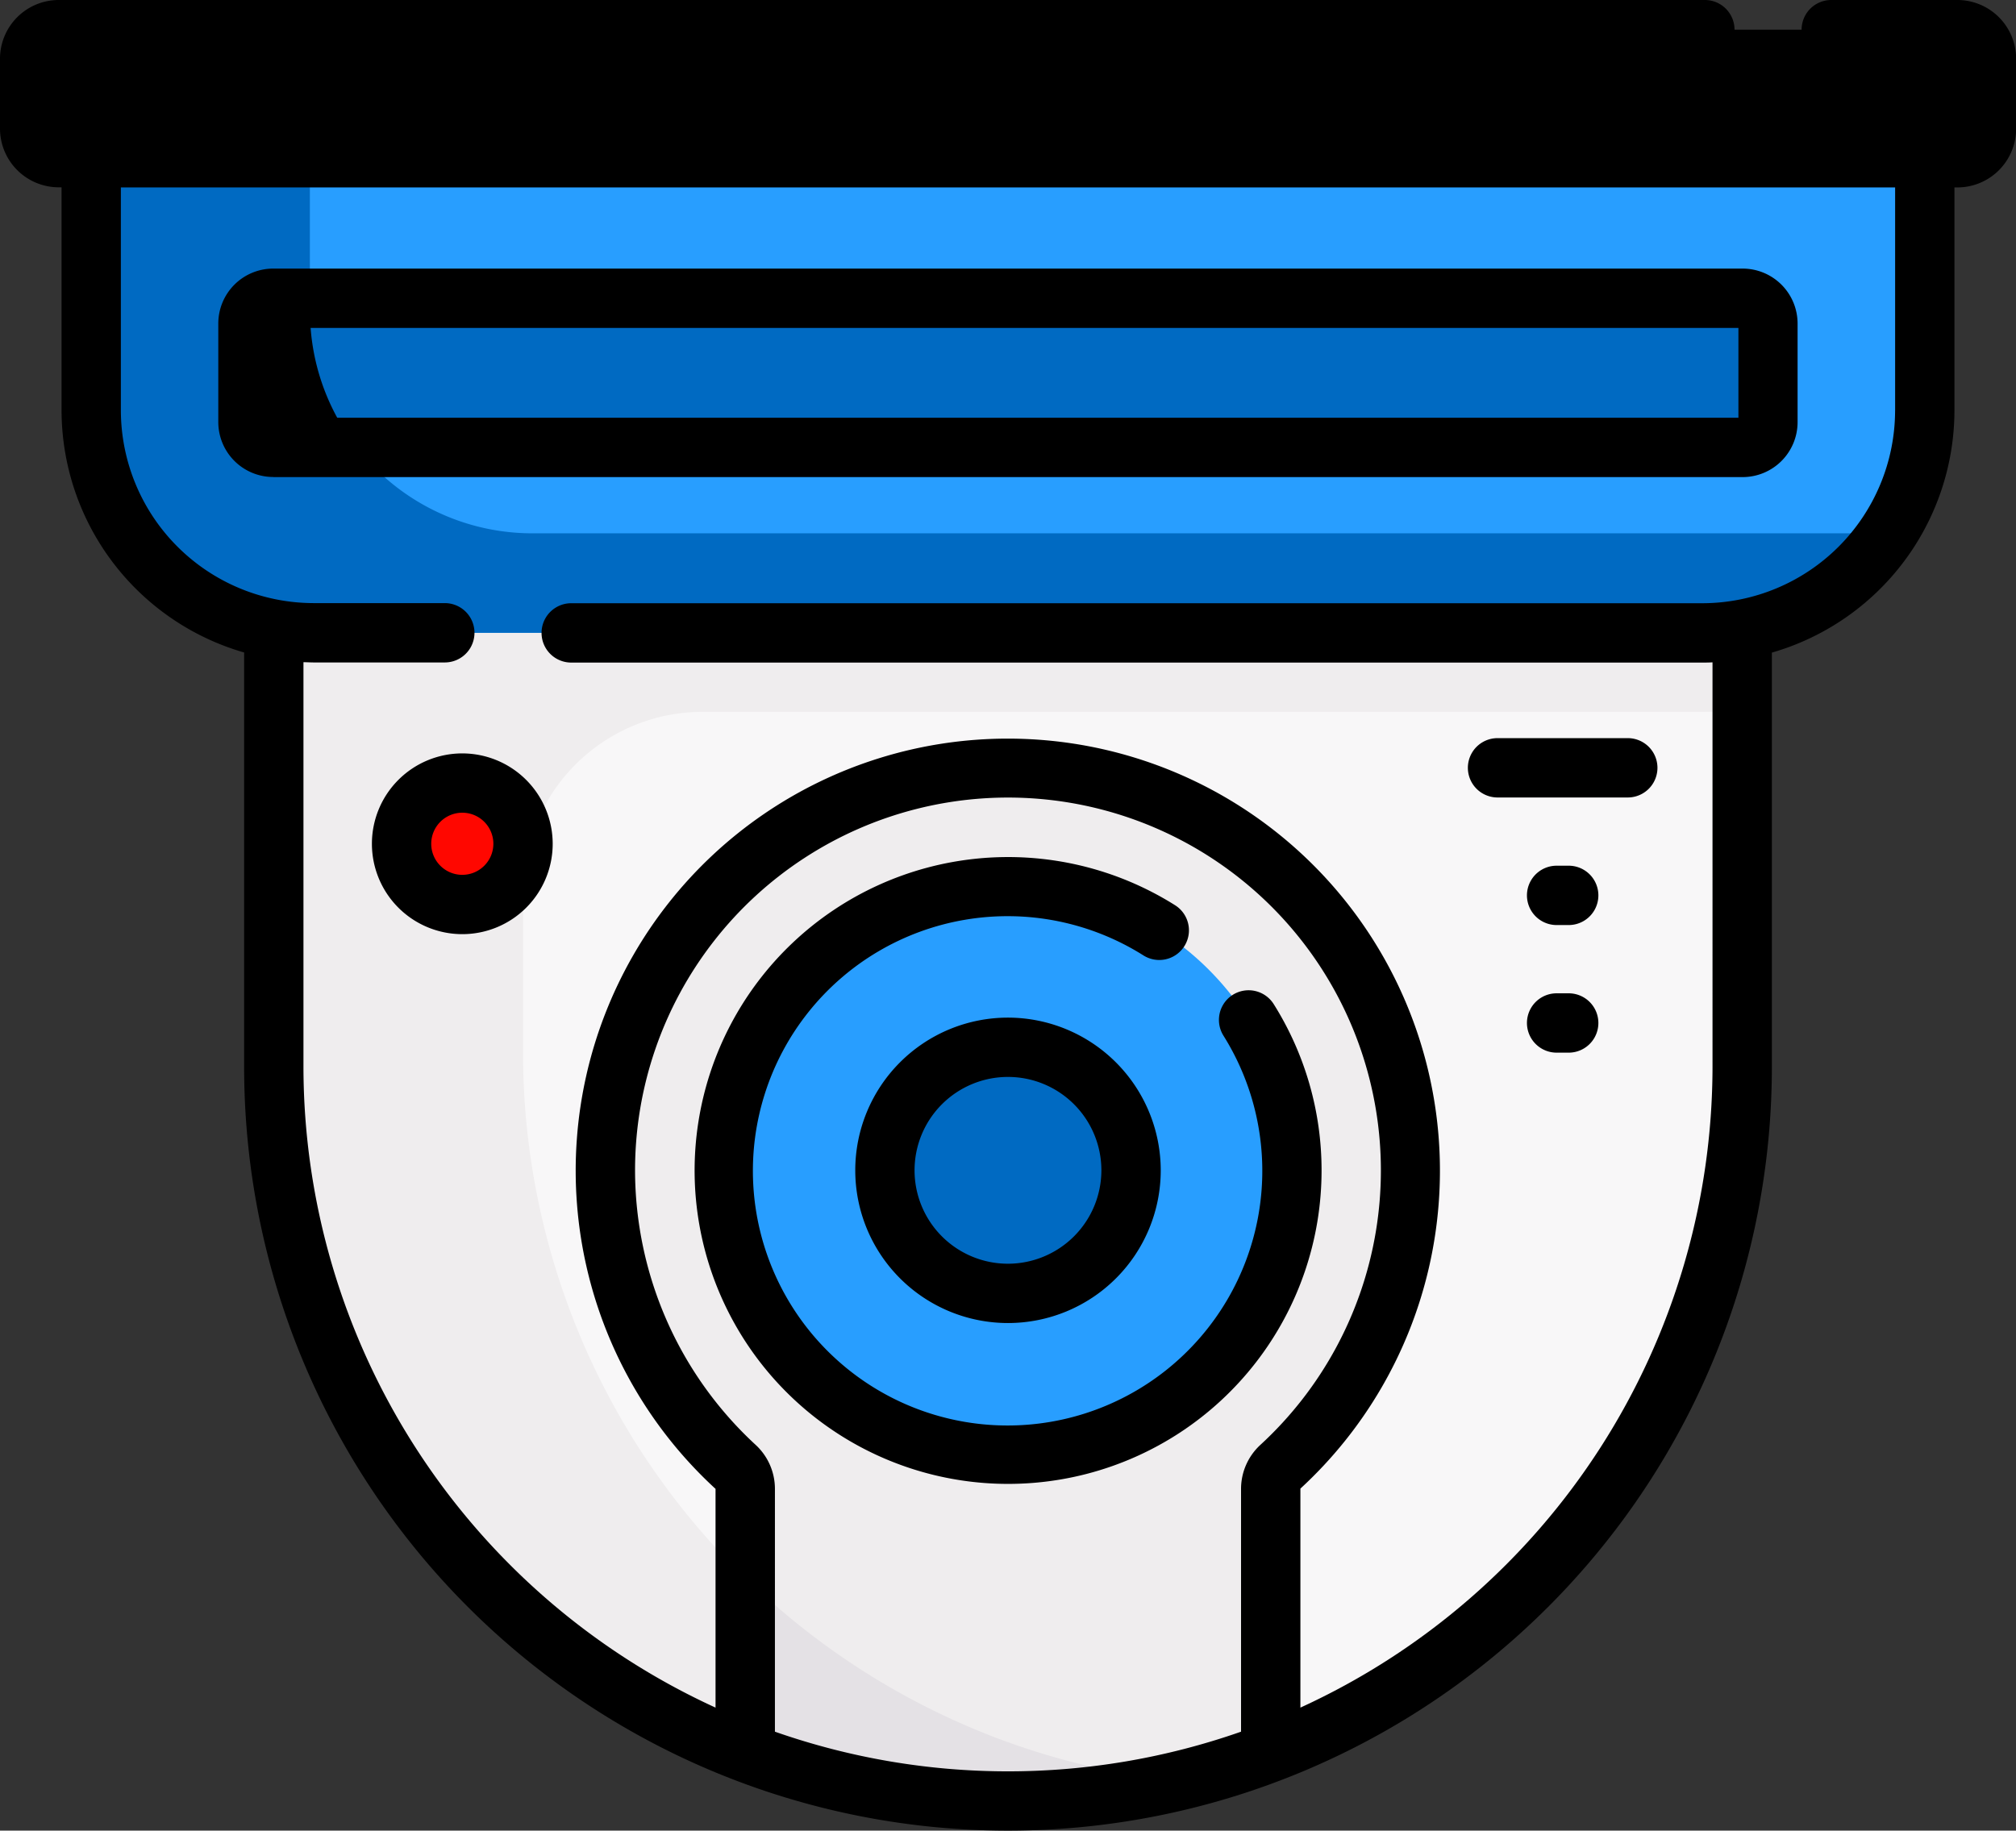<svg id="cctv-camera" xmlns="http://www.w3.org/2000/svg" width="65.996" height="59.938" viewBox="0 0 65.996 59.938">
  <rect x="0" y="0" width="65.996" height="59.938" fill="#333333" stroke="none"/>
  <g id="Group_423" data-name="Group 423" transform="translate(0 0)">
    <g id="Group_421" data-name="Group 421" transform="translate(0.971 0.971)">
      <g id="XMLID_140_" transform="translate(7.992 10)">
        <g id="Group_417" data-name="Group 417">
          <path id="Path_20191" data-name="Path 20191" d="M117.282,132.067a24.035,24.035,0,1,1-48.07,0V108.106h48.07Z" transform="translate(-69.212 -108.106)" fill="#f8f7f8"/>
        </g>
      </g>
      <g id="Group_419" data-name="Group 419" transform="translate(18.847 24.169)">
        <g id="Group_418" data-name="Group 418">
          <path id="Path_20192" data-name="Path 20192" d="M179.388,230.391a13.147,13.147,0,0,1-4.259,10.006.983.983,0,0,0-.316.724v8.634a24.149,24.149,0,0,1-17.2,0v-8.634a.988.988,0,0,0-.316-.725,13.179,13.179,0,1,1,22.092-10Z" transform="translate(-153.032 -217.512)" fill="#efedee"/>
        </g>
      </g>
      <g id="Group_420" data-name="Group 420" transform="translate(2.015 1.991)">
        <path id="Path_20193" data-name="Path 20193" d="M69.212,108.106v23.961A24.056,24.056,0,0,0,98.8,155.457a24,24,0,0,1-21.429-23.894v-5.246a5.874,5.874,0,0,1,5.874-5.874h32.732a9.9,9.9,0,0,0,1.3-.089V108.106Z" transform="translate(-63.235 -100.097)" fill="#efedee"/>
        <path id="Path_20194" data-name="Path 20194" d="M83.084,46.26H23.06V56.735a7.282,7.282,0,0,0,7.282,7.282H75.8a7.282,7.282,0,0,0,7.282-7.282V46.26Z" transform="translate(-23.06 -46.26)" fill="#289eff"/>
        <path id="Path_20195" data-name="Path 20195" d="M37.5,60.76a7.282,7.282,0,0,1-7.282-7.282V46.26H23.06V56.735a7.282,7.282,0,0,0,7.282,7.282H75.8a7.278,7.278,0,0,0,6.069-3.257Z" transform="translate(-23.06 -46.26)" fill="#006ac2"/>
        <circle id="Ellipse_2" data-name="Ellipse 2" cx="9.294" cy="9.294" r="9.294" transform="translate(20.717 26.063)" fill="#289eff"/>
        <circle id="Ellipse_3" data-name="Ellipse 3" cx="4.029" cy="4.029" r="4.029" transform="translate(25.983 31.328)" fill="#006ac2"/>
        <path id="Path_20196" data-name="Path 20196" d="M111.608,103.684H63.5a.83.83,0,0,1-.83-.83V99.631a.83.83,0,0,1,.83-.83h48.1a.83.83,0,0,1,.83.83v3.224A.83.83,0,0,1,111.608,103.684Z" transform="translate(-57.544 -91.997)" fill="#006ac2"/>
        <path id="Path_20197" data-name="Path 20197" d="M64.706,99.214V98.8H63.5a.83.83,0,0,0-.83.83v3.224a.83.83,0,0,0,.83.83h2.737A7.247,7.247,0,0,1,64.706,99.214Z" transform="translate(-57.544 -91.996)"/>
        <circle id="Ellipse_4" data-name="Ellipse 4" cx="1.988" cy="1.988" r="1.988" transform="translate(10.16 22.678)" fill="#ff0700"/>
      </g>
      <path id="Path_20198" data-name="Path 20198" d="M70.6,35.081H8.451A.951.951,0,0,1,7.5,34.13V31.84a.951.951,0,0,1,.951-.951H70.6a.951.951,0,0,1,.951.951V34.13A.951.951,0,0,1,70.6,35.081Z" transform="translate(-7.5 -30.889)"/>
      <path id="Path_20199" data-name="Path 20199" d="M196.541,427.482a24.048,24.048,0,0,1-8.158-5.224v5.727a24.182,24.182,0,0,0,14.154.939A23.908,23.908,0,0,1,196.541,427.482Z" transform="translate(-164.957 -371.574)" fill="#e4e1e5"/>
    </g>
    <g id="Group_422" data-name="Group 422" transform="translate(0 0)">
      <path id="Path_20200" data-name="Path 20200" d="M64.074,23.389H59.949a.971.971,0,1,0,0,1.943h4.1v2.25H1.943v-2.25H55.81a.971.971,0,0,0,0-1.943H1.922A1.924,1.924,0,0,0,0,25.311V27.6a1.924,1.924,0,0,0,1.922,1.922h.093v7.3a8.266,8.266,0,0,0,5.977,7.931V58.321a25.006,25.006,0,1,0,50.012,0V44.757a8.266,8.266,0,0,0,5.977-7.931v-7.3h.093A1.924,1.924,0,0,0,66,27.6V25.311A1.924,1.924,0,0,0,64.074,23.389Zm-38.706,56.7V72.138a1.959,1.959,0,0,0-.63-1.44,12.244,12.244,0,0,1-3.949-8.99A12.208,12.208,0,1,1,41.257,70.7a1.959,1.959,0,0,0-.63,1.44v7.948a23.061,23.061,0,0,1-15.259,0Zm36.67-43.26a6.318,6.318,0,0,1-6.311,6.311H18.7a.971.971,0,0,0,0,1.943H55.728c.112,0,.223,0,.333-.008V58.321A23.1,23.1,0,0,1,42.57,79.3V72.129a14.146,14.146,0,1,0-19.146.009V79.3A23.1,23.1,0,0,1,9.934,58.322V45.071c.111,0,.222.008.333.008h4.294a.971.971,0,0,0,0-1.943H10.268a6.318,6.318,0,0,1-6.311-6.311v-7.3H62.039v7.3Z" transform="translate(0 -23.389)"/>
      <path id="Path_20201" data-name="Path 20201" d="M196.064,250.275a10.225,10.225,0,0,0-1.566-5.441.971.971,0,1,0-1.645,1.033,8.338,8.338,0,1,1-2.621-2.629.971.971,0,0,0,1.038-1.642,10.262,10.262,0,1,0,4.794,8.68Z" transform="translate(-152.801 -211.956)"/>
      <path id="Path_20202" data-name="Path 20202" d="M221.194,280.668a5,5,0,1,0,5,5A5.006,5.006,0,0,0,221.194,280.668Zm0,8.058a3.058,3.058,0,1,1,3.057-3.057A3.061,3.061,0,0,1,221.194,288.726Z" transform="translate(-188.196 -247.349)"/>
      <path id="Path_20203" data-name="Path 20203" d="M56.975,98.127h48.1a1.8,1.8,0,0,0,1.8-1.8V93.1a1.8,1.8,0,0,0-1.8-1.8h-48.1a1.8,1.8,0,0,0-1.8,1.8v3.224a1.8,1.8,0,0,0,1.8,1.8Zm.142-4.884h47.821v2.941H57.117Z" transform="translate(-48.029 -82.506)"/>
      <path id="Path_20204" data-name="Path 20204" d="M96.968,213.868a2.959,2.959,0,1,0,2.959,2.959,2.963,2.963,0,0,0-2.959-2.959Zm0,3.976a1.017,1.017,0,1,1,1.017-1.017A1.018,1.018,0,0,1,96.968,217.844Z" transform="translate(-81.834 -189.2)"/>
      <path id="Path_20205" data-name="Path 20205" d="M372.023,211.952h4.263a.971.971,0,1,0,0-1.943h-4.263a.971.971,0,0,0,0,1.943Z" transform="translate(-322.999 -185.841)"/>
      <path id="Path_20206" data-name="Path 20206" d="M387.35,242.264h-.395a.971.971,0,0,0,0,1.943h.395a.971.971,0,0,0,0-1.943Z" transform="translate(-335.997 -213.919)"/>
      <path id="Path_20207" data-name="Path 20207" d="M387.35,274.52h-.395a.971.971,0,0,0,0,1.943h.395a.971.971,0,0,0,0-1.943Z" transform="translate(-335.997 -241.997)"/>
    </g>
  </g>
</svg>
